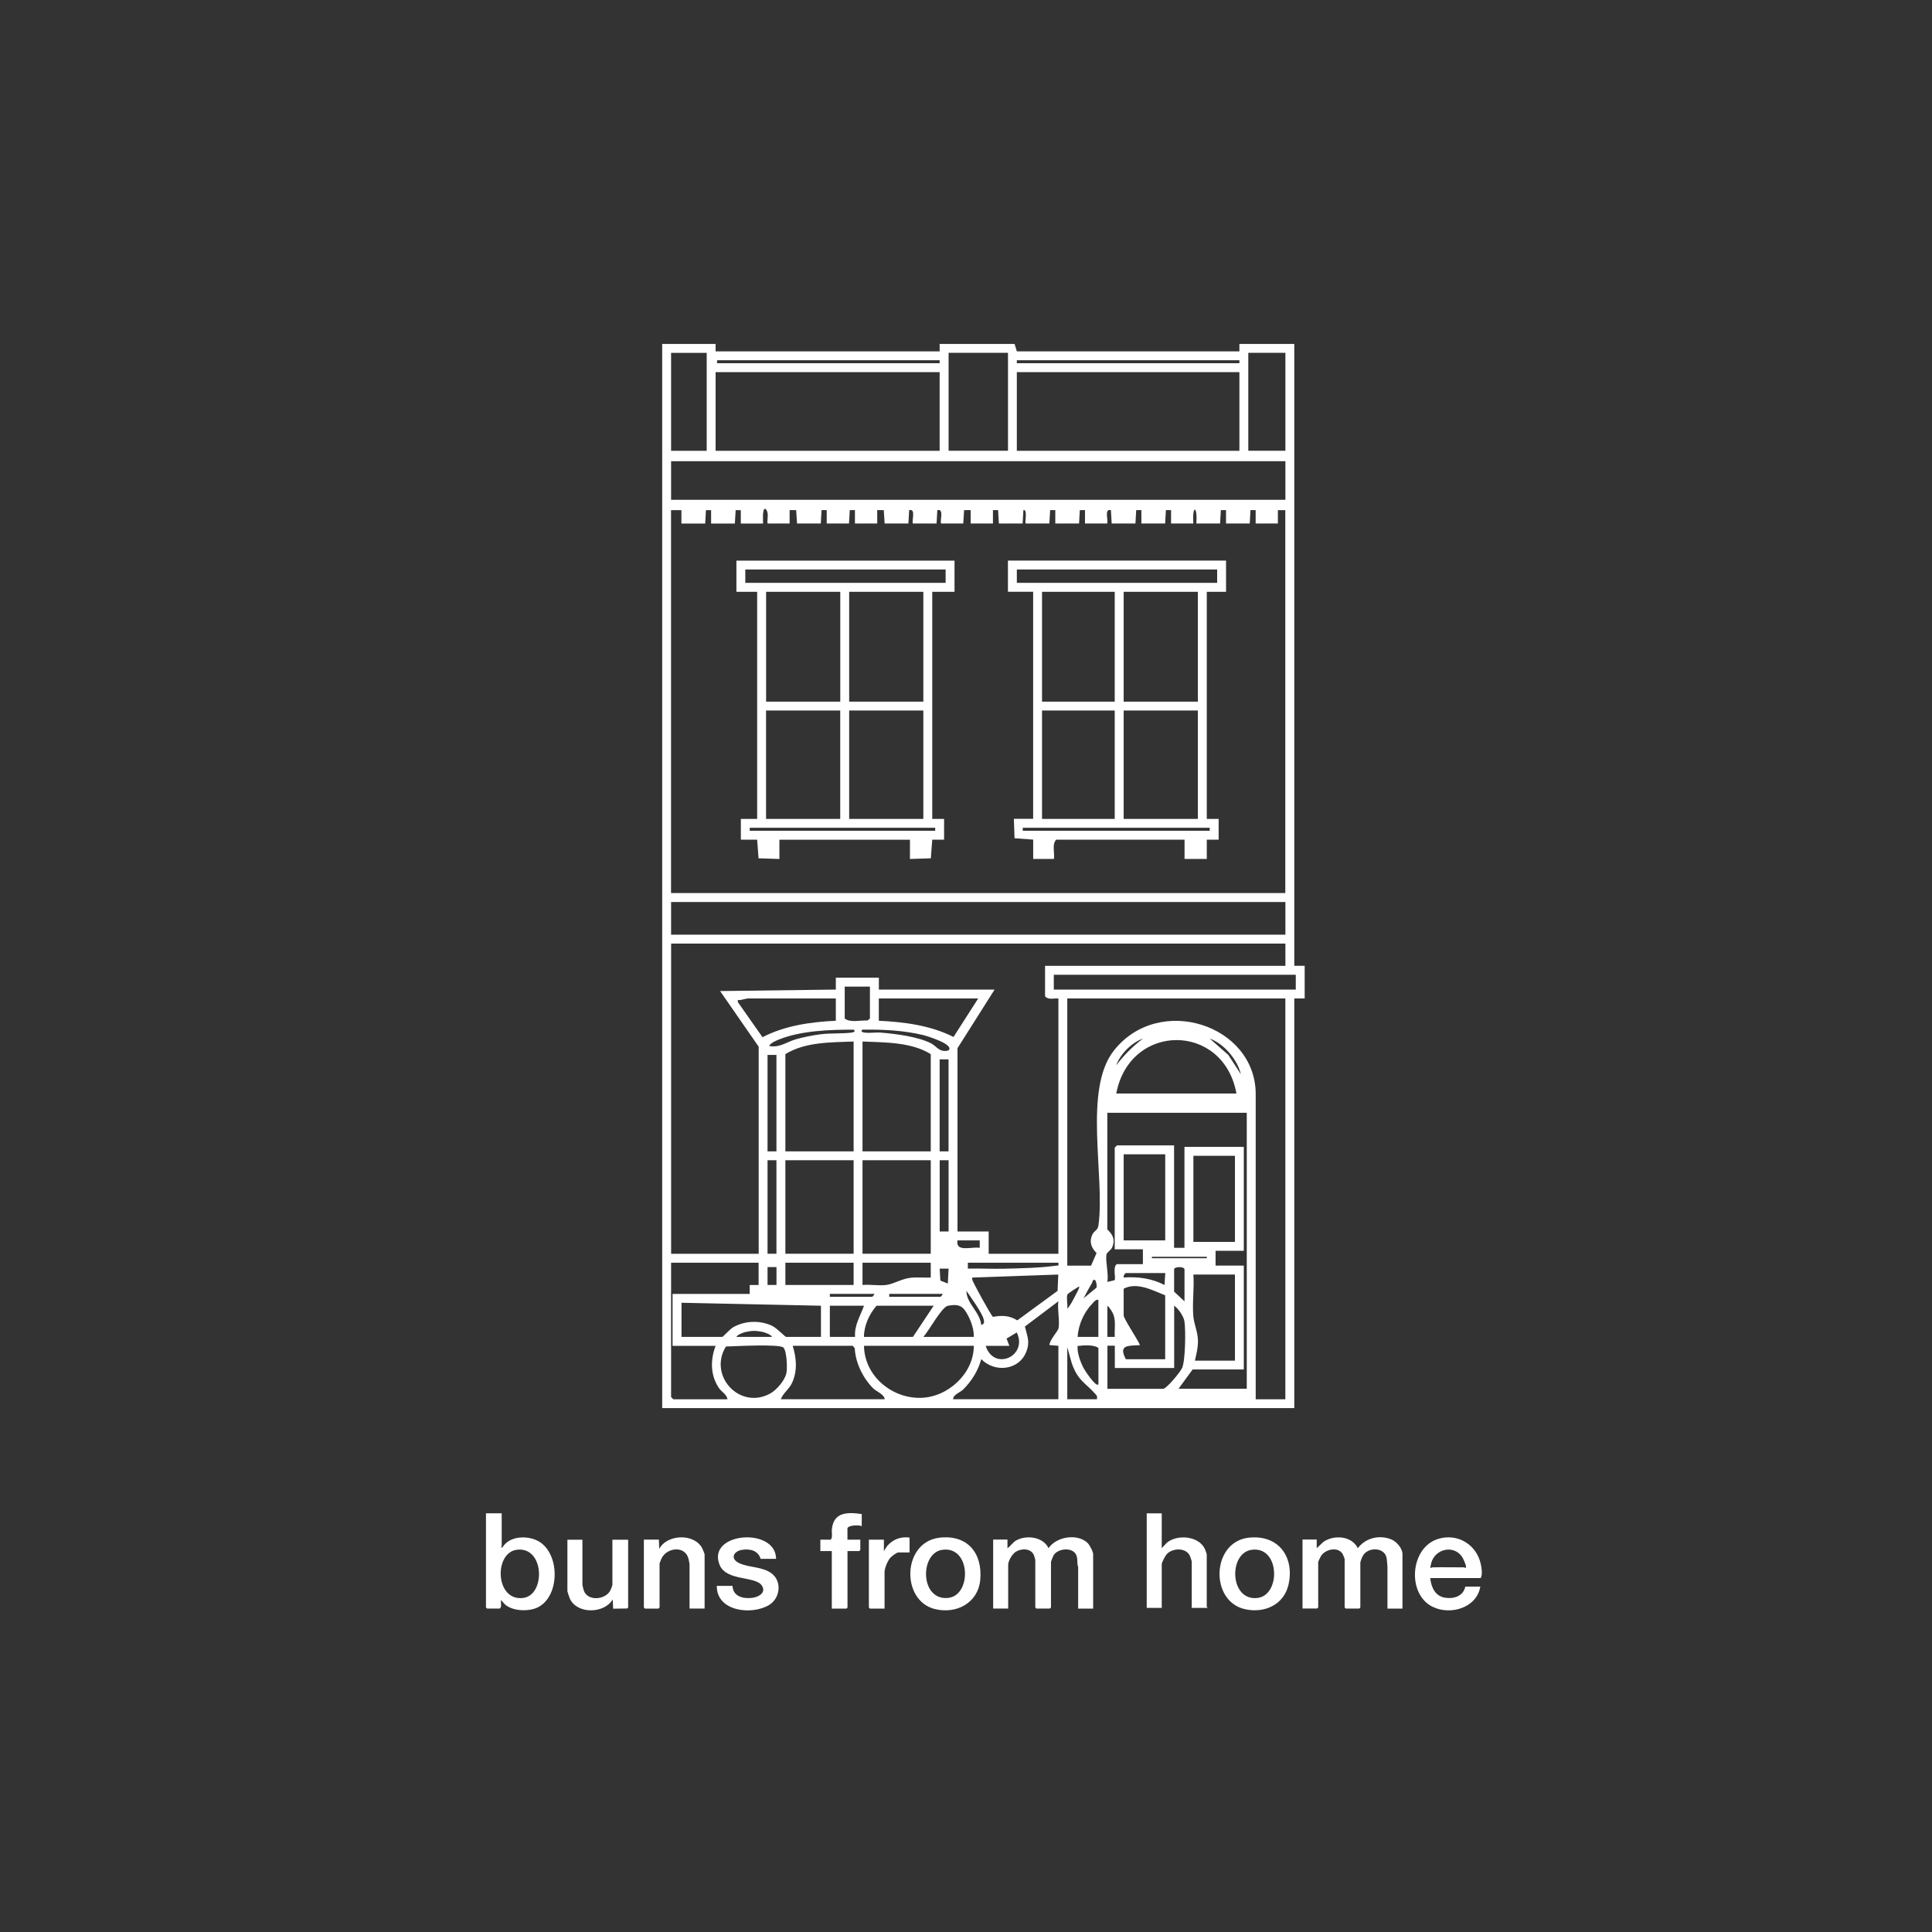 <?xml version="1.0" encoding="UTF-8"?>
<svg id="Layer_1" xmlns="http://www.w3.org/2000/svg" version="1.1" viewBox="0 0 404 404">
  <rect x="0" y="0" width="404" height="404" fill="#333333" stroke="none"/>
  <!-- Generator: Adobe Illustrator 29.7.1, SVG Export Plug-In . SVG Version: 2.1.1 Build 8)  -->
  <defs>
    <style>
      .st0 {
        fill: #fff;
      }
    </style>
  </defs>
  <path class="st0" d="M223.18,281.73v10.86h6.21c.02-.43.1-.6-.21-.95-2.18-2.5-3.81-2.88-5.08-6.64l-.92-3.28ZM229.69,289.49v-7.6c-.71-.67-2.89-.62-3.89-.47-.49.07-.47-.19-.47.47,0,1.26.63,2.96,1.2,4.09.2.41,2.61,4.16,3.16,3.51M203.63,281.42h-22.96c.08,6.28,5.81,11.07,11.96,10.88,5.66-.17,11.02-5.15,11-10.88M185.01,292.59c-.18-1.11-1.73-1.57-2.48-2.33-2.09-2.14-3.65-5.3-3.79-8.32l-.41-.52h-12.57c.8,2.57,1.02,5.27-.14,7.77-.62,1.34-1.86,2.09-2.34,3.4h21.72ZM163.84,281.8c-.79-.81-10.25-.28-12.04-.23-3.76,6.05,2.83,13.3,9.22,9.85,1.38-.75,3.12-2.78,3.43-4.32.21-1.03.08-4.57-.62-5.29M206.11,281.42c1.74,5.41,8.89,2.16,6.51-2.79l-2.14,1.28.59,1.52h-4.96ZM153.99,279.56h7.45c-.17-.47-1.51-.94-1.92-1.03-1.4-.3-2.22-.3-3.61,0-.41.09-1.75.56-1.92,1.03M231.56,290.42h11.64c.73,0,3.63-3.52,4-4.38.68-1.57.76-7.9.48-9.73-.16-1.04-1.27-2.68-2.15-3.28v13.03h-12.41v-4.66h-1.55v9ZM231.56,273.04v6.52h1.55c-.1-1.52.24-3.1-.24-4.57-.15-.46-.86-1.67-1.32-1.94M203.63,279.56c.04-1.48-.46-3.01-1.12-4.31-1.05-2.07-1.82-2.67-4.3-2.2-1.3.25-4.01,5.32-5.13,6.51h10.55ZM195.25,273.04h-11.95c-1.54,1.76-2.63,4.15-2.64,6.52h10.24l4.34-6.52ZM180.67,273.04h-7.14v6.52h5.28c-.21-2.4,1.1-4.39,1.86-6.52M142.51,272.42v7.14h8.53c.15,0,1.59-1.63,2.31-2.04,2.47-1.37,5.52-1.47,8.08-.29,1,.46,2.76,2.33,2.95,2.33h7.29v-6.52l-29.17-.62ZM221.32,277.85c.36-1.38-.27-4.18,0-5.74l-7,5.28c.47,2.05,1.12,3.09.3,5.24-1.5,3.93-6.58,4.48-9.43,1.58-.65,2.41-2.01,4.58-3.76,6.33-.65.65-2.08,1.04-2.14,2.05h22.03v-11.17l-1.87-.16c0-.98,1.71-2.84,1.87-3.41M229.69,271.8c-.58-.09-.89.4-1.25.77-1.76,1.8-2.95,4.46-3.1,6.99h4.34v-7.76ZM197.12,270.56h-11.17v.62h10.7c.05,0,.49-.42.47-.62M182.84,270.56h-9.31v.62h8.84c.05,0,.49-.42.47-.62M205.19,277.07c.72-.24.64-.64.49-1.25-.33-1.33-2.71-4.6-3.59-5.89-.02,2.63,2.84,4.39,3.1,7.14M243.66,270.87c-2.66-1.06-5.91-2.84-8.69-1.39v5.59c0,.69,3.01,5.14,3.41,6.21-2.35.16-4.62-.17-2.95,2.95h8.22v-13.35ZM223.18,273.66c.61-.63,1.2-1.79,1.6-2.58.19-.37,1.06-1.85.87-2.07-.39.2-2.31,1.46-2.41,1.62-.32.54.08,2.29-.07,3.04M229.07,267.76c-.54-.51-.64.41-.77.61-.61,1-1.17,2.07-1.71,3.11l2.65-2.18c.24-.28-.07-1.45-.17-1.54M258.24,266.52h-8.69c.21,2.84-.28,6.05,0,8.85.16,1.57.92,3.17.95,4.95.03,1.48-.31,2.8-.64,4.2h8.38v-18ZM221.31,266.52l-17.54.62c-.41.06-.55-.17-.46.46.07.45,3.95,7.54,4.33,7.77,1.87-.35,3.46-.3,5.09.73l8.42-6.17.15-3.41ZM243.66,266.21h-8.22c-.19,0-.6.64-.46.93,3.01-.2,5.83.17,8.53,1.56l.16-2.49ZM198.36,265.28h-1.86l.14,2.5,1.56.62.16-3.11ZM247.69,272.11v-6.67c0-.63-2.17-.63-2.17,0v4.66l2.17,2.02ZM162.37,264.96h-1.87s0,3.74,0,3.74h1.87s0-3.74,0-3.74ZM221.32,264.04h-18.93v1.24c2.53-.06,5.08.08,7.62.02,3.29-.08,7.64-.17,10.84-.64.54-.08.52.16.47-.61M194.63,264.04h-14.27v4.66c1.61-.15,3.54.22,5.1-.02,1.48-.22,3.14-1.3,5.02-1.49,1.37-.15,2.78.02,4.15-.04v-3.1ZM178.5,264.04h-14.27v4.66h14.27v-4.66ZM158.64,264.04h-18.31v28.09l.46.47h11.33c-.15-1.04-1.24-1.53-1.81-2.38-1.78-2.67-1.78-5.87-.67-8.79h-9v-10.86h16.13v-1.86s1.86,0,1.86,0v-4.66ZM240.87,263.11h11.48v-.31h-11.48v.31ZM204.87,259.38h-4.66c-.43,2.57,3,1.25,4.66,1.56v-1.56ZM198.36,242.62h-1.86v14.9h1.86v-14.9ZM194.63,242.62h-14.27v19.55h14.27v-19.55ZM178.5,242.62h-14.27v19.55h14.27v-19.55ZM162.36,242.62h-1.86v19.55h1.86v-19.55ZM258.24,241.69h-8.69v18h8.69v-18ZM234.97,259.38h8.69v-18h-8.69v18ZM260.72,232.69h-29.17v24.36c0,.21,2.05,1.4,1.01,3.8-.25.58-1.12,1.05-1.19,1.46-.24,1.52.5,4.09.18,5.75l1.51-.35c.35-.4-.46-2.84.5-3.37h5.43v-3.1h-5.89v-21.26l.46-.47h11.95v21.42h2.17v-21.1h12.41v21.72h-5.9v3.1h5.9v21.72h-10.7l-2.95,4.03h14.27v-57.73ZM196.49,240.76h1.86v-19.24h-1.86v19.24ZM162.36,220.59h-1.86v20.17h1.86v-20.17ZM194.63,240.76v-20.33c-4.08-2.54-9.58-2.44-14.27-2.64v22.97h14.27ZM178.5,217.79c-4.75.19-10.11.07-14.27,2.64v20.33h14.27v-22.97ZM258.55,228.66c-2.7-14.88-22.28-14.91-25.13,0h25.13ZM259.48,224.62c-.74-3.06-3.51-6.36-6.51-7.44l3.88,3.41,2.63,4.04ZM239,217.18c-2.37.85-4.73,3.21-5.58,5.58,1.64-2.15,3.43-3.95,5.58-5.58M198.35,219.65c1.32-1.28-4.7-3.06-5.32-3.21-4.04-.99-8.53-1.19-12.67-1.13-.51.39.03.56.46.62,1.06.14,2.31-.09,3.41,0,3.07.26,7.75.84,10.48,2.25,1.2.62,1.73,1.99,3.64,1.47M178.5,215.31c-4.94,0-10.88.19-15.51,2.02-.7.28-1.78.71-2.17,1.39,2.21.43,3.57-.8,5.59-1.39,1.58-.46,3.53-.84,5.16-1.05,2.12-.27,4.52-.1,6.48-.35.43-.06.97-.23.46-.62M268.79,208.79h-45.61v55.87h4.97l1.15-2.64c-1.16-1.12-1.6-2.48-.81-3.99.4-.75,1.06-.69,1.22-1.88,1.38-10.29-3.26-28.3,3.23-36.49,9.44-11.93,29.64-5.39,29.64,9.16v63.78h6.2v-83.8ZM204.56,208.79h-20.79v4.66c5.35.26,10.81.96,15.62,3.39l5.16-8.05ZM174.77,208.79h-18.46c-.08,0-1.2.26-1.54.33-.39.07-.56-.24-.47.44l5.15,7.33c4.7-2.44,10.08-3.19,15.33-3.44v-4.66ZM181.91,206.31h-5.27v6.67c1.18.93,3.28.33,4.76.42l.51-.42v-6.67ZM270.96,203.83h-50.6v3.1h50.6v-3.1ZM268.79,197.31h-128.45v64.87h18.31v-43.3l-8.07-11.64,24.2-.31v-2.48s9,0,9,0v2.48h24.2l-7.76,12.26v38.33h6.52v4.66h14.58v-53.38c-.94-.09-2.13.35-2.79-.47v-6.36h50.26v-4.66ZM268.79,188.62h-128.46v6.83h128.46v-6.83ZM160.5,109.48c-.13-1,.4-2.34-.47-3.1-.69,0-.44,2.56-.47,3.1h-4.65v-2.8h-1.08l-.16,2.8h-4.97v-2.8h-1.08l-.16,2.8h-4.97v-2.8s-2.17,0-2.17,0v80.07h128.45v-80.07h-1.55s0,2.79,0,2.79h-4.65v-2.8h-1.08l-.16,2.8h-4.96v-2.8h-1.08l-.16,2.8h-4.97c.3-3.82-.91-3.93-.62,0h-4.66v-2.8h-1.08l-.16,2.8h-4.97v-2.8h-1.08l-.16,2.8h-4.97l-.16-2.8c-1.44-.33-.54,1.98-.77,2.8h-4.65v-2.8h-1.08l-.16,2.8h-4.97v-2.8h-1.08l-.16,2.8h-4.97c-.18-.38.45-3.06-.46-2.8l-.16,2.8h-4.97l-.16-2.8h-1.08v2.8h-4.66v-2.8s-1.37,0-1.37,0l-.18,2.8h-4.65c-.23-.82.67-3.13-.77-2.8l-.16,2.8h-4.96c-.23-.82.67-3.13-.77-2.8l-.16,2.8h-4.97l-.18-2.8h-1.37s0,2.8,0,2.8h-4.66v-2.8h-1.08l-.16,2.8h-4.66v-2.8h-1.08l-.16,2.8h-4.97l-.18-2.8h-1.37s0,2.8,0,2.8h-4.65ZM140.33,104.51h128.46v-8.07h-128.46v8.07ZM259.17,77.82h-46.54v16.45h46.54v-16.45ZM196.49,77.82h-46.85v16.45h46.85v-16.45ZM259.17,75.33h-46.54v.62h46.54v-.62ZM196.49,75.33h-46.54v.62h46.54v-.62ZM268.79,73.78h-7.76v20.48h7.76v-20.48ZM210.78,73.78h-12.42v20.48h12.42v-20.48ZM140.33,94.27h7.45v-20.48h-7.45v20.48ZM149.64,71.92v1.55h46.85v-1.55h15.67l.47,1.55h46.54v-1.55h11.48v130.04h2.17v6.83h-2.17v85.66h-132.18V71.92h11.17Z"/>
  <path class="st0" d="M156.78,173.72h38.78v-.62h-38.78v.62ZM193.08,148.58h-15.51v22.66h15.51v-22.66ZM160.19,171.24h15.51v-22.66h-15.51v22.66ZM193.08,123.75h-15.51v22.97h15.51v-22.97ZM175.71,123.75h-15.51v22.97h15.51v-22.97ZM197.74,119.09h-41.89v2.79h41.89v-2.79ZM199.6,117.23v6.52h-4.66v47.49h2.48v4.34h-2.48s-.29,3.9-.29,3.9l-4.37.14v-4.03s-27.3,0-27.3,0v4.03s-4.36-.14-4.36-.14l-.29-3.9h-3.41s0-4.34,0-4.34h3.41v-47.49h-4.34v-6.52h45.61Z"/>
  <path class="st0" d="M213.87,173.72h39.09v-.62h-39.09v.62ZM234.97,171.24h15.51v-22.66h-15.51v22.66ZM217.9,171.24h15.2v-22.66h-15.2v22.66ZM250.48,123.75h-15.51v22.97h15.51v-22.97ZM217.9,146.72h15.2v-22.97h-15.2v22.97ZM254.52,119.09h-41.89v2.79h41.89v-2.79ZM256.38,117.23v6.52h-4.03v47.49h2.48v4.34h-2.48s0,4.03,0,4.03h-4.65v-4.03h-26.84c-.93.99-.29,2.75-.47,4.03h-4.34v-4.04s-3.9-.29-3.9-.29l-.14-4.06h4.03s0-47.48,0-47.48h-5.27v-6.52h45.61Z"/>
  <g>
    <path class="st0" d="M275.34,321.96v1.78s1.42-1.34,1.42-1.34c2.22-1.5,5.9-1.25,7.17,1.34,1.62-2.13,4.44-2.84,6.95-1.86,1.14.45,2.39,1.86,2.39,3.12v11.37h-3.14v-8.7c0-.31-.11-1.39-.16-1.77-.32-2.38-3.83-2.48-4.94-.64-.18.29-.57,1.23-.57,1.52v9.36l-.22.22h-2.84l-.22-.22v-10.11c0-.11-.32-.91-.42-1.07-.92-1.59-3.55-1.04-4.49.35-.11.16-.62,1.22-.62,1.31v9.51l-.22.22h-3.06v-14.42h2.99Z"/>
    <path class="st0" d="M210.67,321.96v1.78c.69-.46,1.13-1.24,1.86-1.64,2.13-1.17,5.62-.73,6.73,1.64,1.62-2.41,5.98-3.14,8.14-1.12.43.4,1.19,1.84,1.19,2.38v11.37h-3.14v-8.7c-.32-.83,0-1.71-.42-2.56-.8-1.64-3.81-1.35-4.72.12-.1.16-.54,1.28-.54,1.4v9.51l-.22.22h-2.84l-.22-.22v-9.96c0-.09-.25-.88-.31-1.03-.64-1.41-2.61-1.4-3.77-.66-.73.46-1.59,1.88-1.59,2.73v9.14h-3.14v-14.42h2.99Z"/>
    <path class="st0" d="M104.91,316.46v6.91s-.28.2-.07.22h.22c1.42-2.42,5.13-2.57,7.42-1.37,4.64,2.43,4.71,11.53,0,13.88-1.89.94-5.17.84-6.83-.55l-.89-.97c-.08.57.21,1.35-.23,1.78h-2.69l-.22-.22v-19.7h3.29ZM108.01,324.08c-4.78.69-4.45,10.87,1.44,10.06,4.7-.65,4.41-10.9-1.44-10.06Z"/>
    <path class="st0" d="M242.93,316.46v7.28l1.04-1.12c2.2-1.84,6.69-1.46,7.98,1.28.07.16.39,1.02.39,1.1v11s.19.11.15.22h-3.29v-9.74c0-.06-.31-.97-.37-1.11-.8-1.81-3.64-1.7-4.86-.38-.29.32-1.04,1.72-1.04,2.09v9.14h-3.14v-19.77h3.14Z"/>
    <path class="st0" d="M299.09,329.98c.14,1.82.99,3.75,2.98,4.1,1.91.33,3.91-.27,4.34-2.31h3.14c-.74,4.45-6.25,6.07-9.99,4.22-5.4-2.67-4.71-12.33,1.11-14.17,4.1-1.3,8.13,1.16,8.99,5.31.17.79.39,2.18-.04,2.86h-10.53ZM299.47,327.75c2.24-.05,4.48,0,6.72,0,.02,0,.34.28.37-.07.03-.42-.6-1.84-.89-2.23-1.86-2.51-5.63-1.47-6.38,1.38-.03.13-.19.81-.19.85.03.36.35.07.37.07Z"/>
    <path class="st0" d="M261.12,321.55c6.16-.7,9.61,3.97,8.33,9.77-.95,4.28-5.1,6.13-9.22,5.15-7.29-1.73-6.89-14.04.89-14.93ZM261.72,324.08c-4.9.69-4.6,10.83,1.29,10.06,4.86-.64,4.64-10.89-1.29-10.06Z"/>
    <path class="st0" d="M196.44,321.55c5.84-.7,9.05,3.21,8.54,8.8-.44,4.86-5.03,7.26-9.56,6.1-7.06-1.81-6.75-13.98,1.02-14.9ZM197.04,324.08c-4.78.69-4.67,10.76,1.29,10.05,4.91-.58,4.7-10.91-1.29-10.05Z"/>
    <path class="st0" d="M162.27,325.97h-3.21c-.55-1.73-2.16-2.14-3.84-1.89-1.82.26-2.58,1.82-.74,2.74,2.05,1.03,4.92.71,6.89,2.21,2.2,1.69,1.76,5.18-.53,6.58-3.61,2.2-11.01,1.39-10.95-3.99h3.29c.09,2.22,2.2,2.73,4.09,2.51,1.32-.15,3.05-1.08,2.03-2.59-1.36-2.02-7.41-.86-8.82-4.3-2.79-6.81,11.74-8.03,11.81-1.27Z"/>
    <path class="st0" d="M147.33,336.37h-3.14v-9.29c0-.11-.2-1.06-.25-1.24-.78-2.65-4.39-2.24-5.55-.07-.08.15-.47,1.1-.47,1.16v9.22l-.22.22h-2.84l-.22-.22v-14.2h3.14l.07,1.93c1.7-3.13,7.44-3.27,9.02-.06.08.16.47,1.11.47,1.17v11.37Z"/>
    <path class="st0" d="M121.79,321.96v9.44c0,.1.23,1.03.29,1.2.8,2.27,4.47,1.98,5.54,0,.1-.18.44-1.07.44-1.19v-9.44h3.29v14.2l-.22.18-2.92.04-.08-1.93c-1.8,3.01-7.44,3.11-8.96-.15-.09-.19-.52-1.46-.52-1.56v-10.78h3.14Z"/>
    <path class="st0" d="M180.2,316.61v2.53c-.54-.31-2.99-.22-2.99.52v2.3h2.69v2.16l-.22.22h-2.46v11.82l-.22.22h-3.06v-12.04h-2.39v-2.38h2.17c.44-.54.16-1.45.23-2.15.35-3.66,3.28-3.64,6.27-3.2Z"/>
    <path class="st0" d="M190.2,321.51v3.12h-2.32c-.42,0-1.48.84-1.78,1.2-.5.61-1.13,2.12-1.13,2.89v7.66h-3.06l-.22-.22v-14.2h3.14v2.38l.67-1.04c1.24-1.42,2.81-2.02,4.71-1.78Z"/>
  </g>
</svg>